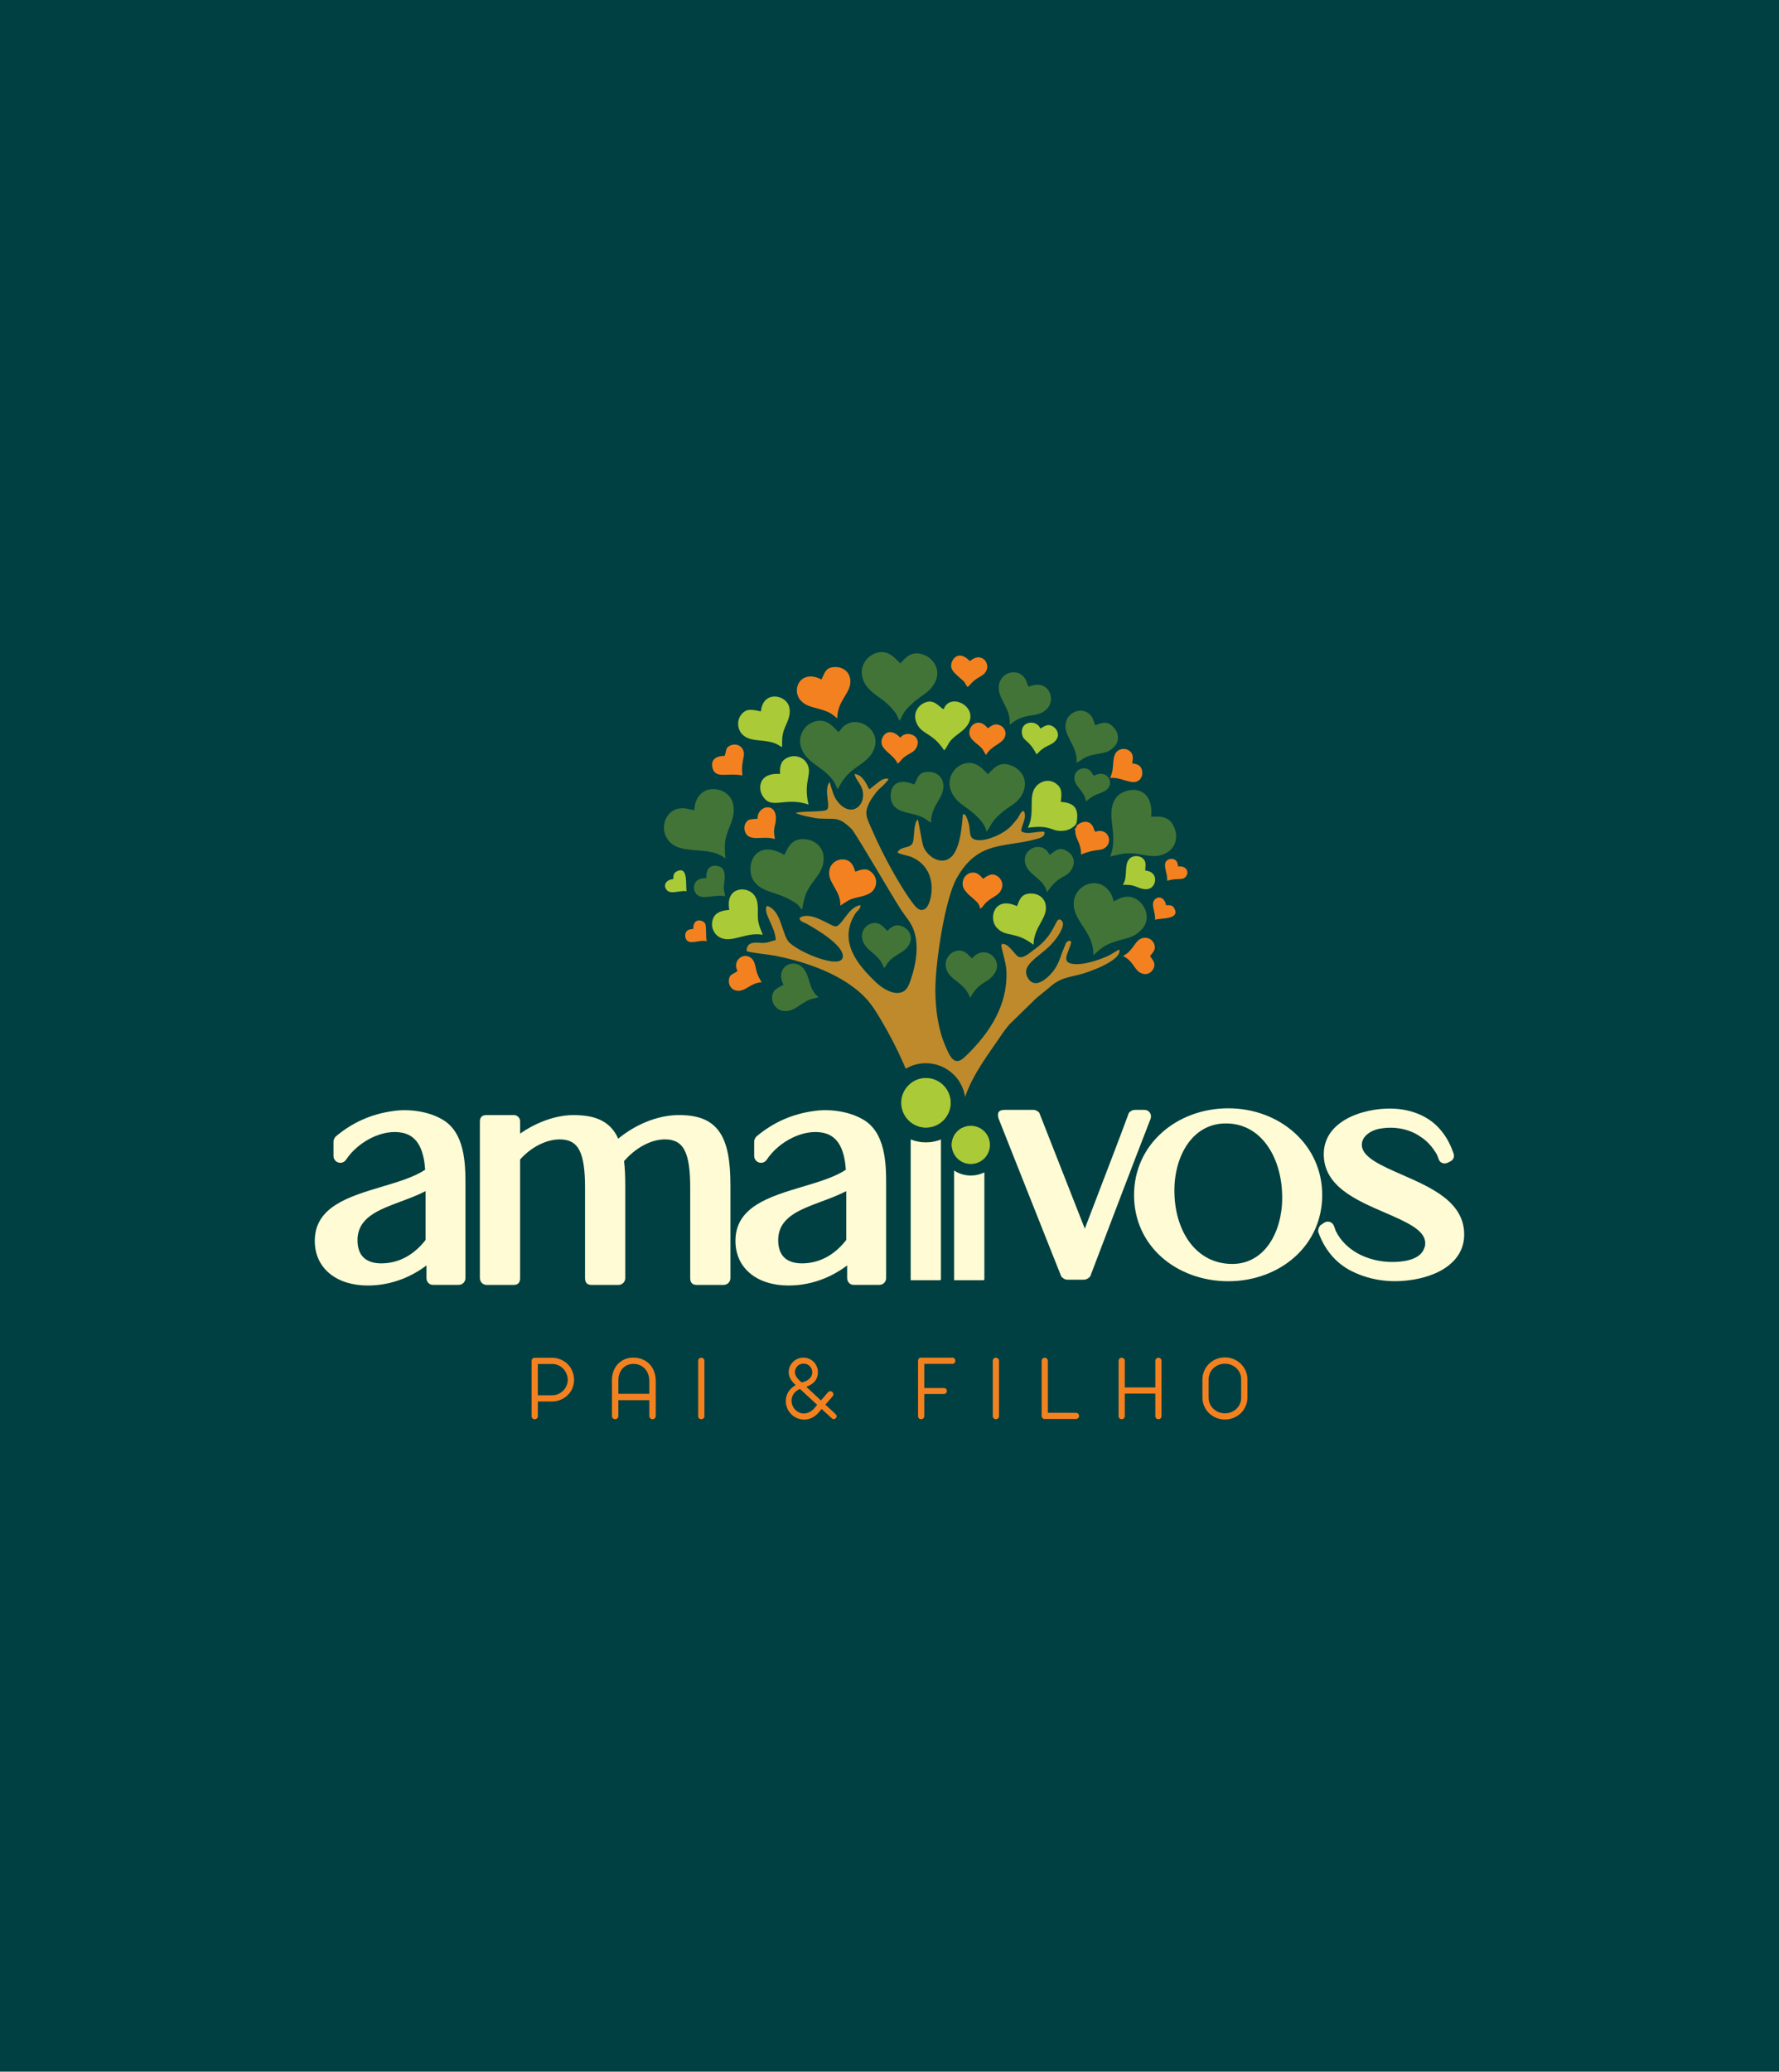 <svg xmlns="http://www.w3.org/2000/svg" id="Layer_2" data-name="Layer 2" viewBox="0 0 1111 1293"><defs><style>      .cls-1, .cls-2, .cls-3, .cls-4, .cls-5, .cls-6, .cls-7, .cls-8, .cls-9 {        stroke-width: 0px;      }      .cls-1, .cls-8 {        fill: #f48120;      }      .cls-2, .cls-5 {        fill: #fffbd4;      }      .cls-3 {        fill: #427437;      }      .cls-3, .cls-4, .cls-5, .cls-6, .cls-8 {        fill-rule: evenodd;      }      .cls-4, .cls-9 {        fill: #aaca37;      }      .cls-6 {        fill: #bf8a2c;      }      .cls-7 {        fill: #004042;      }    </style></defs><g id="Layer_1-2" data-name="Layer 1"><g><rect class="cls-7" width="1111" height="1293"></rect><g><path class="cls-6" d="M594.44,715.94h10.97c-2.46-3.94-3.93-7.94-4.62-11.96-1.09.57-2.08,1.29-2.94,2.15h0c-2.15,2.15-3.49,5.14-3.49,8.43,0,.46.03.92.08,1.37M571.79,712.2c-.34,1.27-.74,2.51-1.21,3.73h16.63c-.03-.45-.05-.91-.05-1.37,0-1.12.1-2.22.28-3.28-2.85,1.14-5.95,1.77-9.21,1.77-2.22,0-4.38-.3-6.44-.85ZM568.95,675.99c2.74,8.51,4.65,17.95,4.24,26.91,1.58.54,3.28.84,5.05.84,4.26,0,8.12-1.73,10.91-4.52,2.79-2.79,4.52-6.65,4.52-10.91s-1.73-8.12-4.52-10.91h0c-2.79-2.79-6.65-4.52-10.92-4.52-3.49,0-6.7,1.16-9.29,3.11ZM518.15,488c-4.14,5.22,1.1,15.72-1.92,17.49-2.49,1.46-15.8.61-19.22,1.9,1.45,1.16,11.73,3.31,14.3,3.47,10.78.66,12.15-1.54,20.48,6.51,2.5,2.41,26.01,43.12,31.22,50.91,2.58,3.86,5.34,6.75,7.19,11.14,4,9.47,2.01,21.7-1.14,31.17-1.7,5.1-3.09,9.39-9.41,9.14-4.59-.18-9.99-4.17-12.27-6.32-11.74-11.06-24-25.69-13.45-42.86,1.3-2.11,3.57-3.15,3.51-5.57-7.61.62-11.82,13.65-15.79,13.19-3.62-.41-15.46-9.96-22.37-5.23.39,2.51,2.53,2.51,4.68,3.73,5.98,3.38,22.35,12.93,22.42,20.13.1,9.48-30.64-3.47-34.57-9.95-3.82-6.3-4.48-19.01-12.86-21.48-2.79,4.25,5.37,13.26,5.5,21.37-4.68.99-4.56,2.14-10.66,1.67-3.74-.29-7.65.19-7.51,5.22,2.5,1.04,13.78,2.1,17.84,2.89,15.97,3.08,33.32,8.94,46.09,17.68,10.05,6.87,13.93,12.13,19.85,22.13,5.35,9.03,9.94,17.77,14.46,28.06.38.86.75,1.74,1.12,2.64,3.69-2.18,7.99-3.44,12.59-3.44,6.82,0,13,2.77,17.48,7.25h.02c3.66,3.66,6.18,8.47,6.98,13.84,4.81-14.54,15.81-28.42,23.2-39.49,1.44-2.17,3-4.02,4.4-5.75l16.12-15.74c1.35-1.36,1.3-1.18,2.62-2.22l5.84-4.79c1.21-1.01,1.57-1.43,2.89-2.41,4.69-3.48,8.94-4.32,15.46-5.79,6.31-1.42,27.36-8.91,25.84-15.79-1.08.19-4.64,2.73-6.51,3.63-5.67,2.74-17.44,6.78-23.96,5-5.02-1.37-1.81-6.27-.72-9.85.45-1.49,1.96-3.93.14-4.32-2.41.33-2.34,1.66-3.39,4.06-2.32,5.33-2.52,7.8-5.27,12.55-2.35,4.07-12.15,15.13-17.33,6.83-3.36-5.38.49-9.49,6.97-14.59,4.8-3.77,10.32-8.41,13.64-15.27,1-2.06,1.95-4.75.24-6.25-4.04-3.54-2.75,8.19-16.94,18.11-2.39,1.67-7.42,6.56-10.45,4.21-1.78-1.38-5.58-7.21-8.45-7.57-2.58-.33-1.05,0-1.59.56-.69.83,2.81,10.26,3.07,16.28.76,17.66-7.05,32.51-17.42,44.63-2.42,2.83-7.69,8.52-10.35,10.43-5.55,3.99-8.33-3.69-10.16-7.81-4.63-10.41-6.48-23.13-6.46-35.75.03-17.2,6.01-56.77,13.49-69.79,13.33-23.2,29.36-18.65,48.91-23.94,1.8-.48,5.53-1.25,5.74-3.52.09-1,0-.73-.2-1.21-4.11-.48-10.65,2.1-14.18-.21-.72-2.71,4.12-9.17,1.32-12.77-1.89.41-2.37,2.71-3.72,4.68l-3.98,4.7c-6.49,6.8-22.99,12.46-25.3,6.17-.65-1.78-.58-5.13-1.2-7.45-.31-1.14-.67-2.23-1.04-3.3-.07-.21-.67-1.62-.73-1.7-.87-1.02-.28-.71-1.92-1.11-.85,9.71-2.01,28.11-12.23,28.97-5.55.47-10.79-4.38-12.38-8.61-1.07-2.86-3.11-16.47-3.58-17.02-2.51,2.07-2.13,10.07-2.84,13.54-1.08,5.27-7.3,2.4-9.84,7.04,2.19,1.43,6.3,1.78,8.86,2.89,17.62,7.68,12.68,28.94,8.79,32.02-3.54,2.8-6.4-1.08-7.67-2.72-3.63-4.71-6.3-9.09-9.59-14.55-5.53-9.18-11.81-21.48-16.36-31.94-3.21-7.38-5.47-10.27-.67-18.44,1.18-2,4.03-5.82,5.22-6.83,1.46-1.24,5.43-4.85,5.84-6.33-2.49-.88-4.98,1.08-6.55,2.22l-5.46,4.34c-1.05-1.94-2.2-4.43-3.31-5.83-1.66-2.09-3.03-3.38-5.83-3.85.43,3.66,4.39,6.21,5.13,11.35,1.39,9.73-8.33,15.95-16.12,5.47-2.33-3.13-3.34-7.53-4.63-11.82Z"></path><path class="cls-2" d="M595.83,799.03h18.13c.58,0,.78-.29.78-.72v-66.58c-2.55,1.26-5.42,1.96-8.45,1.96-3.85,0-7.45-1.15-10.46-3.12v68.46Z"></path><path class="cls-8" d="M512.98,424.1c-12.29-6.53-18.94,5.36-13.38,12.56,2.54,3.29,6.14,4.33,11.35,5.64,2.7.68,6.92,2.04,9.15,3.85l2.77,2.19c0-11.68,9.36-15.9,8.07-24.56-.65-4.35-4.18-7.47-9.27-7.45-6.46.02-6.55,3.98-8.69,7.76"></path><path class="cls-8" d="M524.81,565.26c3.58-2.33,4.96-3.83,10-5,4.24-.98,8.47-1.94,10.53-4.57,2.6-3.31,2.32-7.52-.2-10.39-3.44-3.91-6.59-2.9-11-1.24-1.13-3.82-2.74-7.26-7.22-7.63-4.57-.39-7.94,2.54-8.82,6.07-2.03,8.17,7.18,13.06,6.7,22.75"></path><path class="cls-8" d="M612.16,567.25c2.28-1.6,2.01-3.2,6.58-6.25,3-2,5.37-2.88,6.67-5.94,1.58-3.74-.34-6.94-2.88-8.44-3.77-2.23-6.45.61-8.56,1.87-1.84-1.93-3.89-4.75-7.91-3.68-3.04.81-5.49,4.08-4.78,7.97.33,1.8,1.29,2.95,2.32,4.12.32.36.95,1.11,1.39,1.52l3.36,2.91c1.73,1.69,3.15,2.47,3.82,5.92"></path><path class="cls-8" d="M672.42,515.29c-.08.65-.21.89-.34,1.09-1.01,1.54.24.39-.93.74.92,2.15-.52,2.09,2.2,8,1.17,2.55,1.8,4.98,1.82,8.21,10.19-4.19,12.08-1.69,15.41-4.57,4.64-4.01.98-12.3-6.53-9.63-.97-1.04-.66-1.56-1.46-3.17-1.98-4.01-6.78-3.89-10.16-.67"></path><path class="cls-8" d="M693.23,485.52c6.88-.61,13.06,4.23,17.28,2,2.09-1.1,3.45-3.74,2.66-6.84-.75-2.93-2.82-3.87-6.05-4.21.53-3.65.73-5.94-1.75-7.84-2.29-1.76-5.7-1.53-7.64.24-3.87,3.51-1.29,10.7-4.5,16.65"></path><path class="cls-8" d="M701.48,596.73c6.62,3.37,6.65,8.56,11.16,10.65,3.39,1.57,6.16-.12,7.54-2.53,2.14-3.74-.77-6.22-1.97-8.06,1.2-2.02,4.07-3.66,2.56-7.68-.94-2.5-3.89-4.59-7.37-3.56-3.97,1.17-4.5,4.75-8.66,8.74-1.65,1.59-1.75,1.16-3.26,2.44"></path><path class="cls-8" d="M615.83,471.18c3.23-5.85,9.6-6.69,11.53-10.84,1.6-3.46-.33-6.35-2.43-7.44-3.94-2.04-5.98.49-8.05,1.61-5.99-7.56-12.78-1.16-11.33,4.26,1.02,3.82,5.82,5.79,8.06,8.87.71.98,1.41,2.62,2.23,3.54"></path><path class="cls-8" d="M560.6,476.62l.66-.53c2.03-1.89,1.75-2.54,5.1-4.69,2.63-1.69,4.71-2.17,6.1-5.08,3.46-7.23-6.57-10.95-10.2-5.91-7.5-7.85-12.6-.52-11.65,3.89.94,4.36,7.78,7.11,9.98,12.32"></path><path class="cls-8" d="M473.06,511.05c-3.4.28-5.7-.08-7.23,2.36-1.69,2.71-.86,6.32.83,7.92,3.7,3.49,10.82.19,17.28,2.39-.54-3.68-.92-4.77.03-8.64,3.72-15.12-11-13.37-10.91-4.03"></path><path class="cls-8" d="M460.58,605.97c-2.04,1.98-4.8,1.61-5.34,5.32-.49,3.38,1.44,6.2,4.15,6.87,5.92,1.46,9.11-4.88,16.27-5.1-1.5-2.79-2.51-3.83-3.33-7.41-.74-3.24-1.09-5.88-3.13-7.61-4.97-4.23-12.08,1.71-8.62,7.94"></path><path class="cls-8" d="M452.58,471.76c-10.9.11-7.79,8.59-6.36,10.09,3.19,3.36,8.46.58,17.38,2.12-1.11-10.08,2.82-12.64-.12-16.92-1.29-1.87-4.05-3.11-7.14-1.87-3.4,1.36-2.57,3.29-3.76,6.58"></path><path class="cls-8" d="M604.31,428.84l1.32-1.34c.65-.69.84-.91,1.39-1.48,3.71-3.86,7.14-3.67,8.99-7.47,2.41-4.95-3.43-12.06-10.26-5.89-7.82-8.12-12.43-.07-11.67,3.8.51,2.59,3.37,4.83,5.01,6.28,4.75,4.18,2.26,2.21,5.21,6.1"></path><path class="cls-8" d="M721.33,574.05c3.61-1.24,15.94.08,12.01-7.18-1.19-2.19-2.9-1.87-5.2-1.88-.55-4.75-5.02-6.4-7.41-3.01-2,2.84,1.04,7.54.6,12.06"></path><path class="cls-8" d="M432.99,579.75c-1.82.29-3.6.25-4.58,2.1-.97,1.82-.38,4.41.87,5.37,2.79,2.14,7.79-.83,12.05.21-.73-3.19,0-9.52-1.05-11.15-1.42-2.19-7.48-3.65-7.29,3.47"></path><path class="cls-8" d="M728.9,549.68c6.76-1.91,9.28-.01,11.49-2.37,2.53-2.7.77-7.17-4.67-6.52-.25-2.33-.76-3.69-2.43-4.4-1.96-.83-4.22.02-5.05,1.2-2,2.84,1.06,7.63.66,12.09"></path><path class="cls-5" d="M512.75,750.01c-13.86,5.17-26.76,9.98-26.76,24.07,0,4.81,1.34,8.4,3.73,10.74,2.5,2.45,6.31,3.69,11.09,3.69,5.17,0,10.39-1.2,15.31-3.85,4.41-2.37,8.61-5.9,12.38-10.76v-30.47c-5.06,2.59-10.47,4.61-15.75,6.57M501.36,740.62c10.07-3.01,20.07-5.99,26.88-10.57-.35-5.14-1.27-10.38-3.4-14.61-2.12-4.2-5.55-7.43-11.01-8.48-6.11-1.17-12.74.15-18.79,3.04-6.63,3.17-12.51,8.18-16.23,13.85l-.13.17c-.63.84-1.46,1.36-2.35,1.59-.8.21-1.65.17-2.41-.08-.78-.26-1.48-.73-1.99-1.38-.58-.73-.94-1.64-.94-2.69v-8.97c0-.59.19-1.28.48-1.86.23-.45.55-.93.87-1.25l.22-.19c5.13-4.31,10.68-7.8,16.64-10.44,5.9-2.61,12.22-4.39,18.95-5.31,4.86-.75,10.42-.72,15.82.15,5.1.81,10.11,2.38,14.29,4.72,7.47,3.95,11.28,11.04,13.21,18.87,1.83,7.44,1.93,15.41,1.93,21.81v58.66c0,1.2-.45,2.25-1.24,3.04-.79.79-1.84,1.24-3.04,1.24h-15.98c-1.48,0-2.54-.61-3.29-1.66-.56-.79-.79-1.67-.79-2.61v-7.88c-4.46,3.38-9.3,6.14-14.4,8.2-7.01,2.83-14.51,4.35-22.25,4.35-9.62,0-17.94-2.61-23.85-7.47-5.84-4.81-9.27-11.71-9.27-20.39,0-21.29,21.18-27.62,42.05-33.85ZM300.92,800.71c-.79-.79-1.24-1.84-1.24-3.04v-97.64c0-3.06,1.71-4.08,4.28-4.08h16.76c1.2,0,2.13.33,2.94,1.14.81.81,1.14,1.74,1.14,2.94v7.49c4.47-3.12,9.31-5.72,14.26-7.66,6.36-2.5,12.91-3.9,19.08-3.9,7.69,0,13.77,1.16,18.58,3.96,4.1,2.39,7.17,5.89,9.36,10.76,5.13-4.21,10.85-7.68,16.8-10.19,6.92-2.92,14.16-4.54,21.13-4.54,11.96,0,20.02,3.04,25.23,10.44,4.94,7.02,6.92,17.8,6.92,33.59v57.69c0,1.2-.45,2.25-1.24,3.04s-1.84,1.24-3.04,1.24h-16.76c-3.06,0-4.08-1.71-4.08-4.28v-56.52c0-10.51-.97-18.36-3.61-23.4-2.3-4.4-6.16-6.62-12.19-6.62-4.43,0-9.17,1.38-13.71,3.88-4.24,2.33-8.3,5.63-11.8,9.71.27,2.17.45,4.42.56,6.83.13,2.74.19,5.5.19,8.44v57.69c0,1.2-.45,2.25-1.24,3.04-.79.79-1.84,1.24-3.04,1.24h-16.76c-3.06,0-4.08-1.71-4.08-4.28v-56.52c0-10.51-.97-18.36-3.61-23.4-2.3-4.4-6.16-6.62-12.19-6.62-4.23,0-8.8,1.22-13.22,3.51-4.15,2.15-8.13,5.2-11.55,9.05v73.99c0,2.57-1.02,4.28-4.08,4.28h-16.76c-1.2,0-2.26-.45-3.04-1.24ZM250.03,750.01c-13.86,5.17-26.76,9.98-26.76,24.07,0,4.81,1.34,8.4,3.73,10.74,2.5,2.45,6.31,3.69,11.09,3.69,5.17,0,10.39-1.2,15.31-3.85,4.4-2.37,8.61-5.9,12.38-10.76v-30.47c-5.06,2.59-10.47,4.61-15.75,6.57ZM238.64,740.62c10.07-3.01,20.07-5.99,26.88-10.57-.34-5.14-1.27-10.38-3.4-14.61-2.12-4.2-5.55-7.43-11.01-8.48-6.11-1.17-12.74.15-18.79,3.04-6.63,3.17-12.51,8.18-16.23,13.85l-.13.17c-.63.84-1.46,1.36-2.35,1.59-.8.21-1.65.17-2.41-.08-.78-.26-1.48-.73-1.99-1.38-.58-.73-.94-1.64-.94-2.69v-8.97c0-.59.19-1.28.48-1.86.23-.45.55-.93.87-1.25l.22-.19c5.13-4.31,10.68-7.8,16.64-10.44,5.9-2.61,12.22-4.39,18.95-5.31,4.86-.75,10.42-.72,15.82.15,5.1.81,10.11,2.38,14.29,4.72,7.47,3.95,11.28,11.04,13.21,18.87,1.83,7.44,1.93,15.41,1.93,21.81v58.66c0,1.2-.45,2.25-1.24,3.04-.78.79-1.84,1.24-3.04,1.24h-15.98c-1.48,0-2.54-.61-3.29-1.66-.56-.79-.79-1.67-.79-2.61v-7.88c-4.46,3.38-9.3,6.14-14.4,8.2-7.01,2.83-14.51,4.35-22.25,4.35-9.62,0-17.94-2.61-23.84-7.47-5.84-4.81-9.27-11.71-9.27-20.39,0-21.29,21.18-27.62,42.05-33.85Z"></path><path class="cls-3" d="M693.32,534.62c6.4-1.63,11.09-2.86,18.57-1.41,6.66,1.29,12.07,2.1,17.65-1.56,4.04-2.64,6.54-8.55,3.84-15.07-2.48-5.99-6.45-7.43-14.46-6.82,1.78-21.35-17.05-18.51-21.82-12-7.44,10.15,1.95,22.72-3.78,36.86"></path><path class="cls-3" d="M561.78,449.79c1.86-3.01,2.16-4.68,4.36-7.15,8.01-8.98,14.17-9.15,18.02-17.29,3.44-7.27-1.11-13.75-5.94-16.09-8.62-4.16-12.68,1.31-15.95,4.8-2.95-2.6-7.57-9.48-15.91-6.2-5.3,2.08-10.06,8.26-7.46,16.04,2,5.99,7.32,9.27,11.74,12.51,2.37,1.74,4.46,3.65,6.33,5.74,1.14,1.27,1.81,2.06,2.73,3.53.77,1.23,1.39,3.16,2.09,4.12"></path><path class="cls-3" d="M522.97,492.54c1.85-1.74,2.24-6.41,10.95-13,2.5-1.89,4.34-2.88,6.67-4.94,2.16-1.9,3.85-3.65,5.18-6.92,4.57-11.21-7.72-19.72-15.74-16.25-4.32,1.87-3.92,3.22-6.43,5.5-2.54-2.17-7.07-9.74-15.99-6.18-5.37,2.14-9.71,8.71-7.22,16.07,3.84,11.33,18.07,12.28,22.57,25.72"></path><path class="cls-3" d="M616.06,518.88c2.71-2.21,1.73-5.72,11.26-13.1,4.19-3.24,9.31-5.19,11.86-11.88,2.8-7.35-1.43-13.19-6.36-15.56-8.55-4.11-12,1.22-15.95,4.87-3.11-3.53-8.36-9.41-16.19-6.07-5.02,2.14-9.64,8.78-6.87,16.12,2.44,6.45,6.62,8.53,11.47,12.2,3.55,2.68,9.71,7.88,10.77,13.41"></path><path class="cls-3" d="M682.77,596.22c4.99-4.13,5.73-6.04,14.17-8.71,7.79-2.47,10.97-2.12,15.95-7.3,7.55-7.85.64-20.06-8.07-20.53-4.2-.22-6.31,1.62-9.34,2.93-1.06-5.71-5.43-11.25-11.91-11.38-6.63-.14-11.8,4.8-12.8,10.51-2.21,12.65,12.72,19.39,12,34.48"></path><path class="cls-3" d="M433.63,505.61c-3.78-.37-5.49-1.7-9.86-.93-8.95,1.59-12.36,14.01-5.39,20.94,8.32,8.26,24.43,1.9,34.65,10.18-.67-7.72-.75-11.43,2.02-18.25,2.11-5.19,4.54-10.88,2.29-17.31-3.53-10.13-22.77-12.2-23.72,5.36"></path><path class="cls-3" d="M489.78,533.52c-19.1-11.06-24.99,8.44-18.73,16.74,3.63,4.81,8.39,5.72,15.5,8.25,2.75.98,5.72,2.25,7.96,3.61,5.57,3.38,3.91,3.22,6.29,5.64,1.78-8.2,1.94-10.25,6.32-16.47,3.23-4.59,7.4-8.62,7.26-15.86-.13-6.54-5.08-10.9-11.14-11.62-10-1.2-11.65,7.3-13.46,9.72"></path><path class="cls-3" d="M605.9,622.84c5.67-11,11.91-8.92,15.79-16.28,4.35-8.27-6.89-17.63-14.64-8.35-2.15-1.87-5.06-6.46-10.76-4.45-3.73,1.31-6.93,5.95-5.29,11.05,2.42,7.53,11.27,7.93,14.9,18.04"></path><path class="cls-3" d="M672.29,476.1c3.31-1.61,4.39-3.89,11.44-5.24,5.71-1.09,8.25-1,11.91-4.56,3.46-3.35,3.19-8.45.27-11.84-3.57-4.15-6.37-4.11-11.87-1.78-.88-1.61-1.21-3.99-2.44-5.65-4.5-6.08-13.33-3.59-15.61,2.75-3.19,8.85,7.27,15.28,6.31,26.33"></path><path class="cls-3" d="M630.52,452.24c2.2-1,3.86-3.87,10.96-5.27,5.5-1.08,8.81-.88,12.37-4.57,6-6.23.68-19.15-11.37-13.75-.08-.09-.17-.37-.19-.3l-.5-.96c-.66-1.58-.6-2.43-1.97-4.3-.99-1.36-2.63-2.91-5.05-3.33-5.4-.94-9.4,2.48-10.61,6.41-2.76,8.95,7.39,14.91,6.37,26.07"></path><path class="cls-3" d="M570.97,489.61c-16.14-6.5-16.38,8.61-13.08,12.96,2.57,3.4,7.03,4.35,11.63,5.39,8.56,1.95,9.06,4.08,11.94,5.54-.19-11.57,9.31-15.9,7.49-24.94-.84-4.16-4.42-6.86-9.27-6.8-6.64.08-6.4,4.1-8.71,7.85"></path><path class="cls-3" d="M653.85,556.89c8.22-12.11,12.33-8.05,15.81-15.11,2.32-4.72.05-8.59-3.21-10.56-5.42-3.27-7.74.33-11.02,2.39-4.19-9.67-17.95-4.05-15.03,5.74,2.13,7.14,11.73,9.19,13.46,17.55"></path><path class="cls-3" d="M552.05,604.12c1.3-1.11.64-.59,1.56-2.02,4.42-6.84,11.18-6.83,14.27-12.77,2.41-4.62-.03-8.68-3.14-10.53-6-3.57-9.33,1.34-10.7,2.17-2.39-2.34-4.76-6.2-10.14-4.49-5.48,1.74-9.04,9.81-.48,16.92,3.33,2.76,6.95,5.58,8.62,10.73"></path><path class="cls-3" d="M489.3,614.67c-3.58,1.84-7.15,3.14-7.1,8.21.05,4.29,3.2,7.67,7.19,8.1,6.46.69,10.3-4.55,15.65-6.82,2.48-1.05,2.69-.8,4.56-1.29.14-.04.27-.07.4-.11.13-.04.27-.09.39-.13.12-.04.29-.12.38-.15.09-.03.26-.09.38-.17-6.79-5.05-4.8-14.02-10.52-18.99-5.82-5.06-16.81.29-11.33,11.35"></path><path class="cls-3" d="M678.21,500.19c1.8-1.44,3.45-3.03,6.42-4.22,2.91-1.17,5.74-2.03,7.31-3.9,3.63-4.35-.71-12.1-8.87-7.9-1.73-2.26-2.34-4.71-6.28-4.61-3.17.07-5.73,2.57-5.84,5.63-.21,5.75,6.11,7.74,7.26,15.01"></path><path class="cls-3" d="M441.1,548.06c-3.45.06-5.61.72-6.91,2.85-1.39,2.28-.9,5.53.89,7.31,3.82,3.77,11.03-.26,17.84,1.16-.88-4.22-1.25-4.66-.52-9.27.43-2.7.3-6.15-1.18-8.04-1.41-1.8-10.56-4.59-10.14,5.99"></path><path class="cls-9" d="M594.36,714.56c0,3.3,1.33,6.29,3.49,8.45,2.15,2.15,5.13,3.48,8.43,3.48s6.28-1.33,8.44-3.49h.01c2.15-2.15,3.48-5.13,3.48-8.44s-1.33-6.29-3.48-8.43h-.01c-2.16-2.16-5.14-3.49-8.44-3.49s-6.27,1.33-8.43,3.49h0c-2.15,2.15-3.49,5.14-3.49,8.43"></path><path class="cls-5" d="M823.22,768.11c0-1.3.68-2.63,1.36-3.31l.19-.19,2.06-1.38h0c.35-.24.72-.43,1.1-.55.88-.28,1.77-.28,2.59-.01.87.29,1.62.85,2.13,1.63h0c.18.29.34.61.47.97l1.12,3.13c3.36,6.7,8.9,11.62,15.4,14.8h0c7.43,3.62,16.1,5.01,24.32,4.25h.04c3.64-.31,7.62-1.13,10.71-2.93,2.17-1.27,3.92-3.06,4.75-5.54l.12-.37.17-.29c.07-.12.13-.33.18-.64.08-.49.12-1.14.12-1.95,0-8.01-12.07-13.24-25.27-18.94-18.11-7.83-38.08-16.47-38.08-36.41,0-8.89,4.46-15.38,10.87-19.93,7.93-5.62,18.94-8.15,27.76-8.5,7-.33,14.09.68,20.45,3.29,5.85,2.4,11.08,6.16,15.06,11.47,1.58,2.01,2.89,4.12,4.02,6.32,1.13,2.21,2.07,4.49,2.89,6.85v.05c.41,1.21.33,2.2-.14,3.13-.47.95-1.1,1.42-1.88,1.81l-1.76.88-.23.08c-.85.28-1.66.4-2.56.18-1.32-.33-2.25-1.14-2.76-2.65-.23-.69-.51-1.4-.69-1.86l-.24-.65c-1.29-2.28-2.75-4.39-4.46-6.31-1.76-1.98-3.77-3.73-6.11-5.2l-.12-.08c-3.35-2.32-7.25-3.88-11.34-4.71-4.31-.87-8.84-.93-13.14-.2h-.08c-3.13.46-6.49,1.82-8.85,3.99-1.75,1.61-2.92,3.7-2.92,6.2,0,7.65,11.93,12.87,25.08,18.63,18.37,8.04,38.84,17.01,38.84,37.31,0,8.44-3.9,14.73-9.64,19.28-7.01,5.56-16.8,8.39-25.23,9.33-5.79.73-11.56.72-17.21-.09-5.53-.78-10.93-2.32-16.12-4.66-5.47-2.39-10.09-5.77-13.83-9.9-3.93-4.33-6.91-9.49-8.96-15.19l-.21-.58v-.53ZM742.2,774.34c5.73,8.27,14.21,13.78,25.07,14.46h.23c9.57.65,17.38-3.12,22.98-9.62,5.8-6.75,9.33-16.43,10.12-27.31l.02-.34c.77-13.39-2.24-26.23-8.5-35.61h-.01c-5.58-8.39-13.81-14-24.27-14.67h-.14c-10.01-.67-18.1,3.25-23.87,9.95-5.96,6.91-9.53,16.79-10.29,27.72v.18c-.78,13.36,2.26,26.02,8.66,35.25ZM725.02,784.25c-10.33-9.38-16.79-22.57-16.79-38.35s6.5-29.03,16.89-38.55c10.8-9.89,25.78-15.62,41.95-15.62s30.99,5.76,41.8,15.68c10.34,9.5,16.86,22.79,16.86,38.48s-6.48,28.91-16.77,38.29c-10.81,9.86-25.82,15.49-41.89,15.49s-31.26-5.61-42.06-15.43ZM623.56,697.97c-.88-3.51-.05-5.27,4.17-5.27h17.73c.6,0,1.28.19,1.86.48.45.23.92.55,1.25.87l.48.48,28.42,72.32c2.11-5.57,5.23-13.7,8.72-22.78,6.13-15.94,13.41-34.9,18.54-48.81l.26-.69.51-.51c.38-.38.94-.75,1.56-1,.53-.22,1.13-.36,1.75-.36h5.85c.33,0,.68.05,1.04.13h.03c.88.22,1.65.7,2.21,1.43.54.7.85,1.55.85,2.53,0,.35-.05.74-.15,1.16l-.06.24c-12.75,32.73-25.19,65.65-37.73,98.46l-.49.49c-1.03,1.03-2.43,1.55-3.31,1.55h-10.52c-.66,0-1.44-.21-2.15-.64-.37-.23-.78-.54-1.16-.92l-.47-.47c-13.04-32.85-26.14-65.68-39.14-98.55l-.04-.15Z"></path><path class="cls-4" d="M589.69,468.32c3.64-4.27,1.16-4.77,9.85-11.1,17.68-12.87-5.73-27.14-10.24-14.53-2.93-1.38-5.99-7.08-12.45-3.85-3.56,1.78-6.78,6.3-4.62,11.94,2.54,6.64,7.88,6.51,13.52,12.6,3.48,3.76,2.59,3.42,3.94,4.95"></path><path class="cls-4" d="M672.42,513.04c1.44-8.87-1.85-12.01-9.96-12.54.72-5.62.82-8.74-3.07-11.51-4.07-2.9-8.94-1.64-11.83,1.25-6.15,6.14-.7,16.87-5.66,26.39,15.8-2.21,14.15,3.03,23.21,1.76,2.6-.36,6.97-2.66,7.31-5.35"></path><path class="cls-4" d="M635.12,565.58c-14.2-6.63-17.89,7.48-12.83,13.21,5.83,6.61,11.45,1.91,23.14,10.87.28-11.84,9.21-16.48,7.55-25.11-.82-4.24-4.58-7.02-9.5-6.88-5.59.16-6.69,3.63-8.36,7.92"></path><path class="cls-4" d="M455.44,567.9c-4.86.36-8.75,1.65-10.19,5.6-1.78,4.88.7,9.52,3.85,11.33,7.58,4.35,16.28-3.29,27.24-1.43-1.58-4.34-3.22-6.89-3.09-12.72.11-5.06.23-9.28-2.74-12.59-4.71-5.25-17.62-4.47-15.05,9.79"></path><path class="cls-4" d="M475.18,444c-5.22-1.06-8.85-2.14-12.15,1.86-3.1,3.77-2.52,9.3.47,12.42,4.65,4.86,12.22,3.04,19.41,5.29,2.82.88,3.59,1.82,5.5,2.75.02-5.81-.06-8.24,2.2-13.23,1.69-3.73,3.65-8.25,1.97-12.72-2.63-6.99-16.1-9.29-17.4,3.63"></path><path class="cls-4" d="M487.16,483.04c-13.27-.91-13.53,8.62-11.44,12.75,5.43,10.69,13.8,1.05,29.21,6.37-3.67-15.32,3.26-19.24-1.42-26.34-2.09-3.17-6.67-4.93-11.23-3.14-4.23,1.65-5.45,4.82-5.13,10.37"></path><path class="cls-4" d="M647.32,470.83l1.34-1.26c4.41-4.79,8.54-4.05,11.19-8.17,2.05-3.18.1-6.35-1.87-7.72-3.56-2.47-5.84-.28-8.27,1.05-2.19-5.76-12.37-4.83-11.53,2.8.59,5.42,4.07,3.4,9.14,13.29"></path><path class="cls-4" d="M701.18,552.19c3.79.18,4.82-.14,8.39,1.22,2.32.89,5.43,2.36,8.52,1.11,4.13-1.68,5.62-10.38-2.88-11.21.09-3.42.83-5.5-1.52-7.57-2.14-1.89-5.95-1.95-8.07-.02-4.1,3.75-.89,11.59-4.43,16.47"></path><path class="cls-4" d="M420.45,548.67c-4.81.38-6.69,4.28-3.75,7.15,2.47,2.41,7.79-.16,12.13.39-.92-2.76,1.47-16.38-6.34-12.28-1.82.95-1.95,2.5-2.04,4.74"></path><path class="cls-2" d="M568.72,799.03h18.13c.58,0,.78-.29.78-.72v-87.1c-2.9,1.19-6.07,1.84-9.39,1.84s-6.58-.68-9.51-1.9v87.88Z"></path><path class="cls-9" d="M562.81,688.31c0,4.26,1.73,8.12,4.52,10.91v.02c2.78,2.78,6.63,4.5,10.91,4.5s8.12-1.73,10.91-4.52c2.79-2.79,4.52-6.65,4.52-10.91s-1.73-8.12-4.52-10.91h0c-2.79-2.79-6.65-4.52-10.92-4.52s-8.12,1.73-10.91,4.52c-2.79,2.79-4.52,6.65-4.52,10.91"></path><path class="cls-1" d="M764.99,882.1c1.43,0,2.76-.26,4.01-.77,1.25-.52,2.34-1.23,3.27-2.13.91-.89,1.61-1.92,2.1-3.09.5-1.18.74-2.42.74-3.73v-11.52c0-1.3-.25-2.54-.74-3.71-.49-1.18-1.19-2.22-2.1-3.1-.93-.91-2.02-1.62-3.27-2.14-1.25-.51-2.59-.76-4.01-.76s-2.8.25-4.04.76c-1.24.52-2.33,1.23-3.28,2.14-.9.88-1.61,1.92-2.11,3.1-.5,1.18-.76,2.42-.76,3.71v11.52c0,1.32.25,2.56.74,3.73.49,1.17,1.21,2.2,2.13,3.09.95.9,2.04,1.61,3.28,2.13,1.24.51,2.59.77,4.04.77M764.99,885.98c-1.94,0-3.76-.36-5.48-1.07-1.7-.72-3.21-1.7-4.51-2.96-1.28-1.26-2.28-2.71-2.99-4.37-.71-1.65-1.07-3.4-1.07-5.24v-11.46c0-1.84.36-3.59,1.07-5.24.71-1.65,1.71-3.12,2.99-4.4,1.3-1.28,2.8-2.27,4.51-2.97,1.71-.7,3.54-1.06,5.48-1.06s3.72.36,5.44,1.06c1.71.7,3.22,1.69,4.52,2.97,1.27,1.28,2.27,2.74,2.98,4.4.72,1.65,1.08,3.4,1.08,5.24v11.46c0,1.84-.36,3.59-1.08,5.24-.71,1.65-1.71,3.11-2.98,4.37-1.32,1.26-2.83,2.24-4.53,2.96-1.7.71-3.52,1.07-5.43,1.07ZM700.51,885.78c-.53,0-1-.19-1.38-.55-.38-.37-.57-.81-.57-1.34v-34.55c0-.54.19-1,.57-1.37.38-.37.84-.54,1.38-.54s.97.18,1.36.54c.38.37.56.82.56,1.37v16.63h19.09v-16.63c0-.53.19-.97.57-1.35.39-.38.84-.56,1.37-.56s.99.18,1.36.54c.38.37.55.82.55,1.37v34.55c0,.53-.19.97-.56,1.34-.38.37-.83.55-1.38.55s-.97-.19-1.35-.55c-.38-.37-.56-.81-.56-1.34v-14.07h-19.09v14.07c0,.53-.19.97-.56,1.34-.39.37-.83.55-1.36.55ZM652.26,885.63c-.48,0-.89-.2-1.23-.58-.34-.39-.51-.83-.51-1.33v-34.32c0-.56.19-1.03.56-1.41.38-.38.82-.56,1.35-.56s1.01.19,1.4.56c.39.38.57.84.57,1.41v32.37l17.56.03c.53,0,.99.19,1.36.56.38.37.56.81.56,1.34,0,.57-.18,1.05-.56,1.41-.36.36-.82.53-1.36.53h-19.71ZM621.9,885.78c-.53,0-.97-.19-1.35-.55-.38-.37-.56-.81-.56-1.34v-34.55c0-.56.18-1.02.54-1.38.37-.36.82-.54,1.37-.54s1.01.18,1.4.54c.39.36.57.81.57,1.38v34.55c0,.53-.19.97-.57,1.34-.39.37-.85.55-1.4.55ZM575.24,885.78c-.54,0-1-.19-1.37-.55-.37-.37-.54-.81-.54-1.34v-34.67c0-.49.14-.9.44-1.25.37-.41.86-.6,1.47-.6h19.47c.52,0,.96.18,1.34.54.37.38.54.83.54,1.4s-.18,1.03-.53,1.4c-.36.37-.8.54-1.35.54h-17.5v15.06h12.22c.56,0,1.02.18,1.38.54.36.38.53.82.53,1.37s-.18.96-.53,1.31c-.36.34-.82.52-1.38.52h-12.22v13.84c0,.53-.19.97-.57,1.34-.39.37-.85.55-1.4.55ZM502.13,882.21c1.07,0,2.18-.29,3.34-.87.99-.49,1.87-1.14,2.65-1.91l.09-.12,2.14-2.49-10.79-9.95c-1.63.72-2.9,1.7-3.83,2.95-.93,1.25-1.4,2.72-1.4,4.43,0,1.04.2,2.05.6,3.01.4.97.95,1.82,1.67,2.55.71.75,1.54,1.35,2.51,1.77.96.43,1.97.63,3.03.63ZM501.53,862.6h.06c1.81-.5,3.22-1.31,4.2-2.41.99-1.11,1.48-2.32,1.48-3.63,0-.75-.14-1.46-.41-2.13-.27-.66-.65-1.25-1.13-1.75-.49-.5-1.07-.9-1.74-1.18-.68-.28-1.41-.42-2.18-.42s-1.47.13-2.13.41c-.67.27-1.24.65-1.7,1.16-.47.51-.86,1.09-1.13,1.75-.27.67-.41,1.38-.41,2.13,0,.85.29,1.75.87,2.7.52.89,1.09,1.59,1.71,2.12l1.62,1.48.87-.23ZM502.28,886.01c-1.58,0-3.08-.3-4.48-.9-1.4-.59-2.63-1.43-3.69-2.49-1.07-1.06-1.89-2.3-2.49-3.69-.58-1.41-.88-2.89-.88-4.46,0-2.26.59-4.28,1.8-6.03,1.06-1.55,2.51-2.87,4.38-3.98l-.81-.75c-1.01-.97-1.81-1.99-2.41-3.07-.77-1.4-1.16-2.76-1.16-4.1,0-1.25.23-2.44.69-3.54.47-1.12,1.12-2.1,1.97-2.95.85-.85,1.83-1.52,2.94-1.98,1.12-.48,2.3-.71,3.56-.71s2.45.23,3.55.69c1.12.47,2.09,1.11,2.92,1.94.83.85,1.48,1.83,1.94,2.95.47,1.11.69,2.3.69,3.56,0,4.27-2.42,7.29-7.25,9.05l9.14,8.53,4.38-5.11c.41-.46.91-.69,1.5-.69.51,0,.94.2,1.31.59.37.39.56.83.56,1.33.02.47-.15.91-.5,1.34l-4.47,5.14,6.15,5.71c.58.54.87,1.08.87,1.62,0,.47-.23.88-.66,1.25-.43.33-.82.49-1.2.49s-.77-.18-1.16-.52l-6.35-5.83-2.09,2.43c-1.18,1.34-2.52,2.37-4.01,3.08-1.57.75-3.15,1.13-4.75,1.13ZM437.94,885.78c-.53,0-.97-.19-1.35-.55-.38-.37-.56-.81-.56-1.34v-34.55c0-.56.18-1.02.54-1.38.37-.36.82-.54,1.37-.54s1.01.18,1.4.54c.39.36.57.81.57,1.38v34.55c0,.53-.19.97-.57,1.34-.39.37-.85.55-1.4.55ZM405.52,869.94v-8.01c0-1.5-.24-2.92-.72-4.23-.48-1.32-1.16-2.45-2.03-3.4-.91-.97-1.97-1.71-3.19-2.25-1.22-.54-2.54-.8-3.95-.8s-2.67.25-3.84.74c-1.17.49-2.17,1.21-3,2.13-.83.93-1.48,2.03-1.93,3.3-.46,1.27-.68,2.65-.68,4.16v8.36h19.35ZM384.17,885.78c-.55,0-1.03-.19-1.42-.57-.39-.38-.59-.84-.59-1.41v-22.51c0-1.84.3-3.6.9-5.28.59-1.68,1.46-3.17,2.6-4.45,1.21-1.33,2.63-2.37,4.3-3.11,1.66-.75,3.53-1.12,5.58-1.12s4.1.38,5.85,1.15c1.76.76,3.26,1.82,4.48,3.17,1.18,1.32,2.08,2.85,2.71,4.62.62,1.76.94,3.6.94,5.54v21.99c0,.56-.2,1.03-.59,1.41-.4.39-.87.57-1.41.57-.56,0-1.04-.19-1.43-.57-.39-.38-.58-.84-.58-1.41v-9.89h-19.35v9.89c0,.56-.2,1.03-.59,1.41-.4.39-.86.57-1.41.57ZM344.73,870.84c1.41,0,2.72-.27,3.93-.8,1.21-.52,2.27-1.26,3.18-2.19.86-.91,1.54-1.94,2.01-3.09.48-1.15.71-2.34.71-3.56s-.24-2.43-.72-3.66c-.49-1.23-1.16-2.3-2.03-3.21-.89-.95-1.94-1.69-3.15-2.22-1.21-.53-2.51-.8-3.87-.8h-8.91v19.53h8.85ZM333.91,885.81c-.54,0-1-.2-1.37-.57-.37-.38-.54-.82-.54-1.35v-34.52c0-.56.19-1.03.56-1.4s.82-.54,1.35-.54h10.79c1.87,0,3.66.35,5.34,1.04,1.68.69,3.16,1.66,4.44,2.9,1.26,1.24,2.24,2.71,2.95,4.44.7,1.72,1.06,3.53,1.06,5.4s-.36,3.64-1.05,5.28c-.69,1.64-1.68,3.08-2.96,4.3-1.28,1.24-2.75,2.2-4.44,2.89-1.68.68-3.48,1.03-5.37,1.03h-8.8v9.19c0,.54-.19,1-.57,1.37-.39.37-.85.55-1.4.55Z"></path></g></g></g></svg>